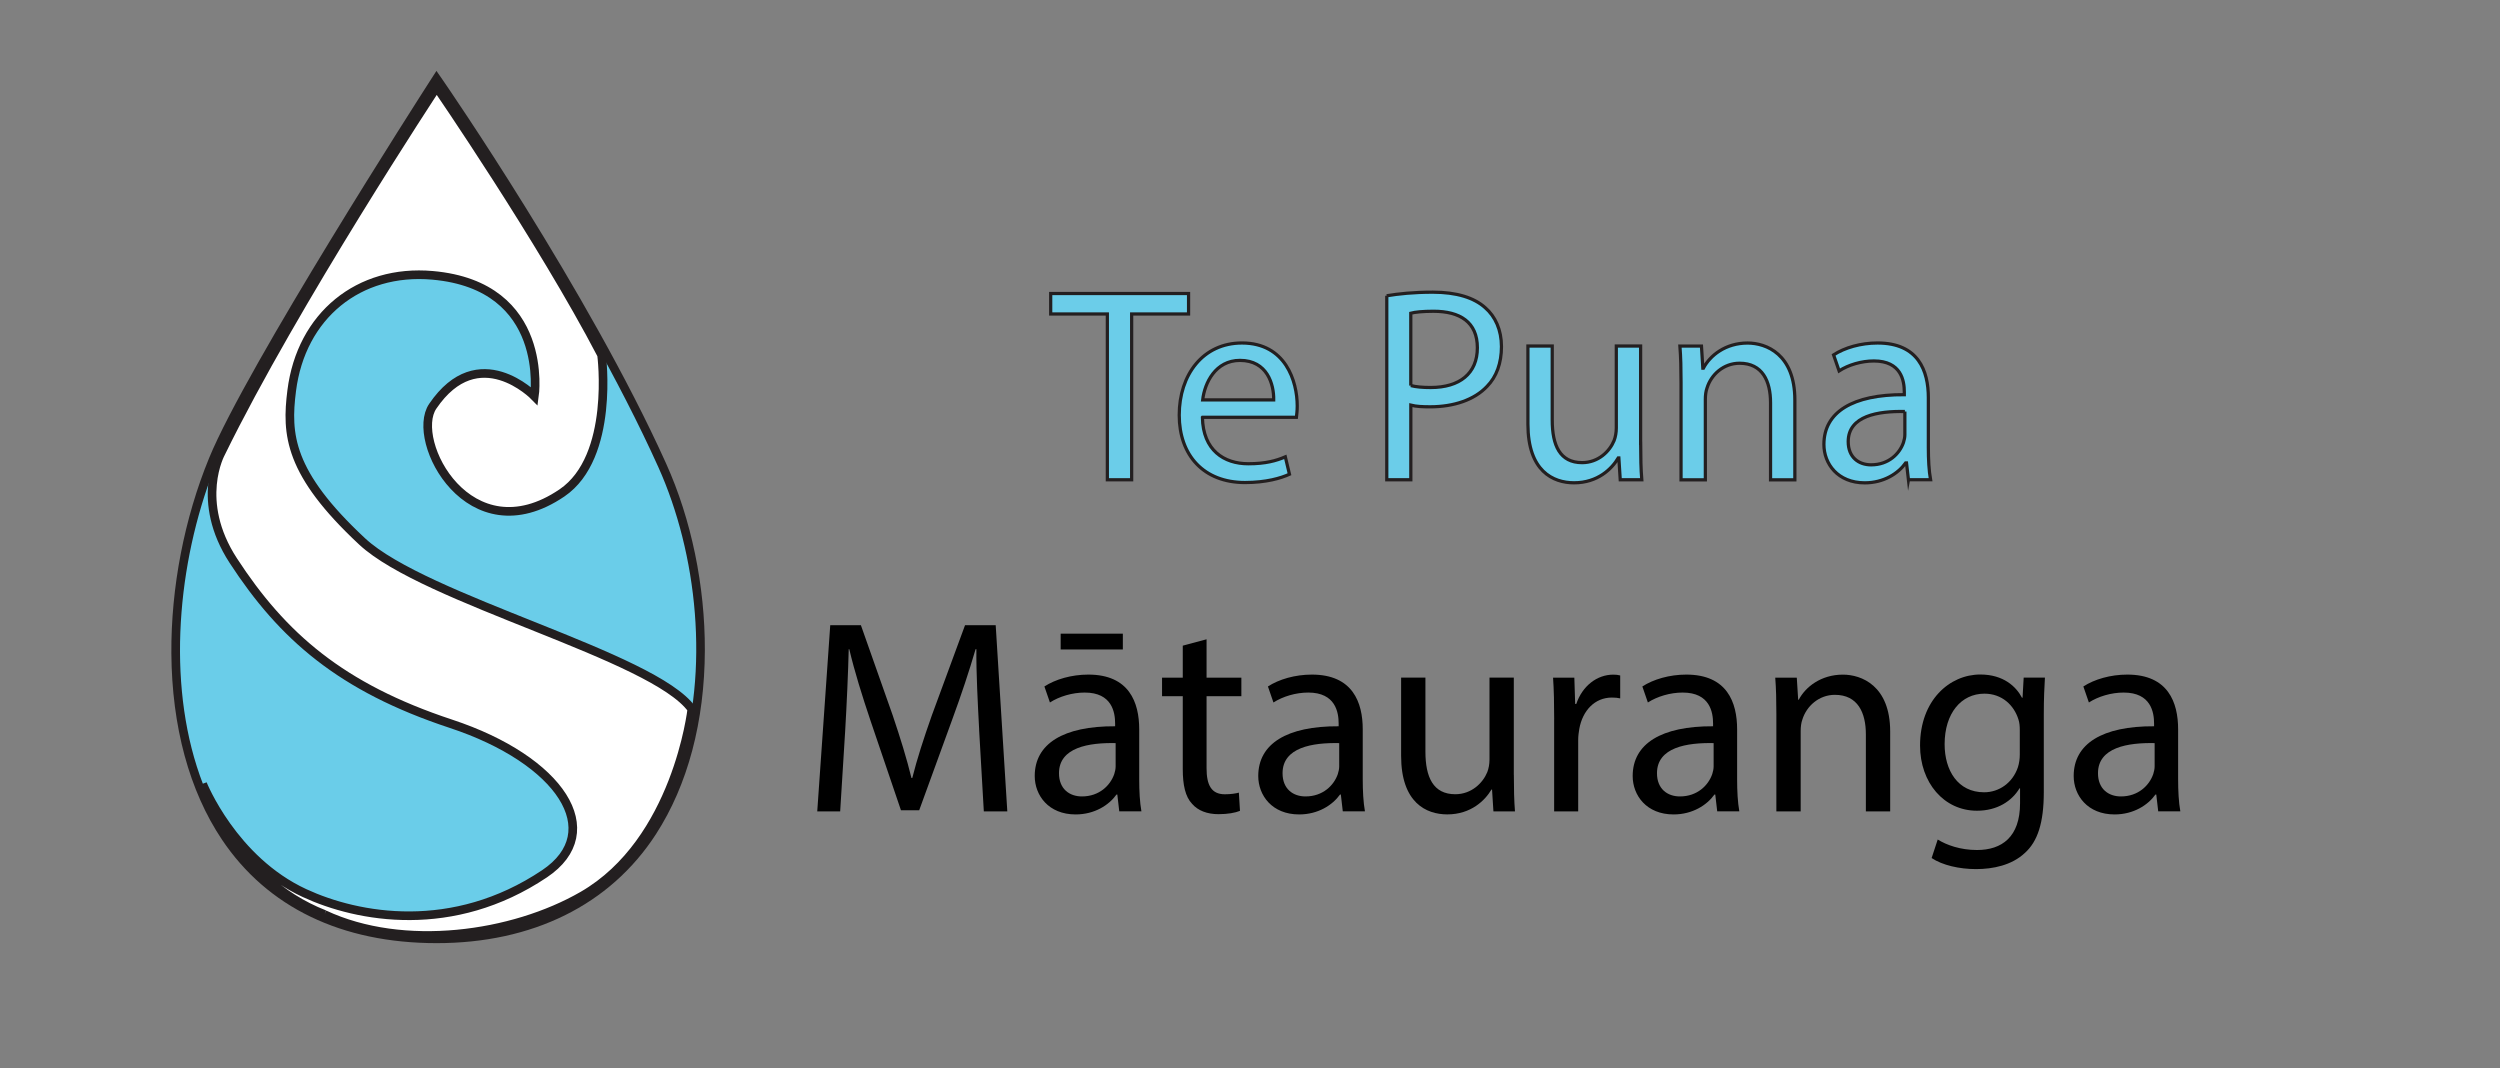 <svg xmlns="http://www.w3.org/2000/svg" id="Layer_1" viewBox="0 0 579.02 247.35"><rect x="0" y="0" width="579.02" height="247.35" fill="#808080" stroke="none"/><defs><style>      .cls-1 {        fill: #231f20;      }      .cls-2 {        fill: #6bcde9;        stroke-width: .75px;      }      .cls-2, .cls-3 {        stroke: #231f20;        stroke-miterlimit: 10;      }      .cls-3 {        fill: #fff;        stroke-width: 2px;      }      .cls-4 {        fill: #6acde9;      }    </style></defs><g><g><path class="cls-4" d="M101.16,217.45c-21.68,0-38.6-8.14-48.92-23.55-16.62-24.8-13.41-61.81-2.86-87.48,8.66-21.08,50.52-86.29,50.94-86.95l.81-1.26.85,1.23c.33.48,33.5,48.59,51.41,88.34,10.4,23.08,14.11,59.47-2.29,84.85-10.49,16.23-27.76,24.81-49.95,24.81Z"></path><path class="cls-1" d="M101.16,20.02s33.24,48.05,51.32,88.18c18.04,40.05,11.66,108.25-51.32,108.25s-68.28-67.27-50.86-109.65c8.73-21.23,50.86-86.78,50.86-86.78M101.09,16.41l-1.62,2.52c-1.72,2.68-42.33,65.95-51.02,87.11-5.75,13.98-8.86,30.05-8.76,45.25.11,16.96,4.16,31.89,11.71,43.16,10.52,15.7,27.72,23.99,49.75,23.99s40.11-8.74,50.79-25.26c7.35-11.37,11.26-26.08,11.31-42.54.05-14.96-3.13-30.33-8.96-43.26-17.95-39.84-51.17-88.02-51.5-88.5l-1.71-2.47h0Z"></path></g><path class="cls-3" d="M75.15,211.79c-21.17-8.28-28.22-30.23-28.22-30.23,0,0,7.02,17.62,23.61,25.29,12.36,5.72,34.33,9.76,55.57-4.47,14.6-9.79,3.73-26.36-21.7-34.76s-38.98-20.26-50.39-37.79c-9.01-13.85-2.85-24.92-2.85-24.92,16.89-34.55,49.97-84.73,49.97-84.73,0,0,24.36,35.47,38.19,62.02,0,0,3.11,23.61-9.17,31.96-21.44,14.57-35.33-12.12-29.94-20.06,10.61-15.63,23.56-2.33,23.56-2.33,0,0,3.69-25.58-23.6-28-17.08-1.51-30.42,9.31-32.62,26.71-1.28,10.12-.72,19.05,16.31,34.92,14.54,13.54,67.5,26.48,76.36,38.85,0,0-3.45,30.6-25.28,43.19-16.2,9.35-41.51,12.93-59.82,4.36"></path></g><g><path class="cls-2" d="M256.47,72.72h-13.12v-4.74h31.93v4.74h-13.18v38.4h-5.63v-38.4Z"></path><path class="cls-2" d="M278.49,96.66c.13,7.62,4.99,10.75,10.62,10.75,4.03,0,6.46-.7,8.58-1.6l.96,4.03c-1.98.9-5.38,1.92-10.3,1.92-9.54,0-15.23-6.27-15.23-15.62s5.5-16.7,14.53-16.7c10.11,0,12.8,8.9,12.8,14.59,0,1.15-.13,2.05-.19,2.62h-21.76ZM295,92.62c.06-3.58-1.47-9.15-7.81-9.15-5.7,0-8.19,5.25-8.64,9.15h16.45Z"></path><path class="cls-2" d="M321.18,68.5c2.69-.45,6.21-.83,10.69-.83,5.5,0,9.54,1.28,12.1,3.58,2.37,2.05,3.78,5.18,3.78,9.02s-1.15,6.98-3.33,9.21c-2.94,3.14-7.74,4.74-13.18,4.74-1.66,0-3.2-.06-4.48-.38v17.28h-5.57v-42.62ZM326.75,89.3c1.21.32,2.75.45,4.61.45,6.72,0,10.81-3.26,10.81-9.21s-4.03-8.45-10.17-8.45c-2.43,0-4.29.19-5.25.45v16.77Z"></path><path class="cls-2" d="M379.99,102.67c0,3.2.06,6.02.26,8.45h-4.99l-.32-5.06h-.13c-1.47,2.5-4.74,5.76-10.24,5.76-4.86,0-10.69-2.69-10.69-13.57v-18.11h5.63v17.15c0,5.89,1.79,9.86,6.91,9.86,3.78,0,6.4-2.62,7.42-5.12.32-.83.51-1.86.51-2.88v-19.01h5.63v22.53Z"></path><path class="cls-2" d="M389.34,88.53c0-3.2-.06-5.82-.26-8.38h4.99l.32,5.12h.13c1.54-2.94,5.12-5.82,10.24-5.82,4.29,0,10.94,2.56,10.94,13.18v18.5h-5.63v-17.85c0-4.99-1.86-9.15-7.17-9.15-3.71,0-6.59,2.62-7.55,5.76-.26.7-.38,1.66-.38,2.62v18.62h-5.63v-22.59Z"></path><path class="cls-2" d="M442.01,111.12l-.45-3.9h-.19c-1.73,2.43-5.06,4.61-9.47,4.61-6.27,0-9.47-4.42-9.47-8.9,0-7.49,6.66-11.58,18.62-11.52v-.64c0-2.56-.7-7.17-7.04-7.17-2.88,0-5.89.9-8.06,2.3l-1.28-3.71c2.56-1.66,6.27-2.75,10.18-2.75,9.47,0,11.77,6.46,11.77,12.67v11.58c0,2.69.13,5.31.51,7.42h-5.12ZM441.18,95.31c-6.14-.13-13.12.96-13.12,6.97,0,3.65,2.43,5.38,5.31,5.38,4.03,0,6.59-2.56,7.49-5.18.19-.58.32-1.22.32-1.79v-5.38Z"></path><path d="M226.78,168.98c-.32-6.02-.7-13.25-.64-18.62h-.19c-1.47,5.06-3.26,10.43-5.44,16.38l-7.62,20.93h-4.22l-6.98-20.54c-2.05-6.08-3.78-11.65-4.99-16.77h-.13c-.13,5.38-.45,12.61-.83,19.07l-1.15,18.5h-5.31l3.01-43.13h7.1l7.36,20.86c1.79,5.31,3.26,10.05,4.35,14.53h.19c1.09-4.35,2.62-9.09,4.54-14.53l7.68-20.86h7.1l2.69,43.13h-5.44l-1.09-18.94Z"></path><path d="M259.23,187.92l-.45-3.9h-.19c-1.73,2.43-5.06,4.61-9.47,4.61-6.27,0-9.47-4.42-9.47-8.9,0-7.49,6.66-11.58,18.62-11.52v-.64c0-2.56-.7-7.17-7.04-7.17-2.88,0-5.89.9-8.06,2.3l-1.28-3.71c2.56-1.66,6.27-2.75,10.18-2.75,9.47,0,11.78,6.46,11.78,12.67v11.58c0,2.69.13,5.31.51,7.42h-5.12ZM258.39,172.11c-6.14-.13-13.12.96-13.12,6.97,0,3.65,2.43,5.38,5.31,5.38,4.03,0,6.59-2.56,7.49-5.18.19-.58.32-1.22.32-1.79v-5.38ZM260.06,146.77v3.65h-14.4v-3.65h14.4Z"></path><path d="M279.45,148.05v8.9h8.06v4.29h-8.06v16.7c0,3.84,1.09,6.02,4.22,6.02,1.47,0,2.56-.19,3.26-.38l.26,4.22c-1.09.45-2.82.77-4.99.77-2.62,0-4.74-.83-6.08-2.37-1.6-1.66-2.18-4.42-2.18-8.06v-16.89h-4.8v-4.29h4.8v-7.42l5.5-1.47Z"></path><path d="M311,187.92l-.45-3.9h-.19c-1.73,2.43-5.06,4.61-9.47,4.61-6.27,0-9.47-4.42-9.47-8.9,0-7.49,6.66-11.58,18.62-11.52v-.64c0-2.56-.7-7.17-7.04-7.17-2.88,0-5.89.9-8.06,2.3l-1.28-3.71c2.56-1.66,6.27-2.75,10.18-2.75,9.47,0,11.78,6.46,11.78,12.67v11.58c0,2.69.13,5.31.51,7.42h-5.12ZM310.17,172.11c-6.14-.13-13.12.96-13.12,6.97,0,3.65,2.43,5.38,5.31,5.38,4.03,0,6.59-2.56,7.49-5.18.19-.58.32-1.22.32-1.79v-5.38Z"></path><path d="M350.62,179.47c0,3.2.06,6.02.26,8.45h-4.99l-.32-5.06h-.13c-1.47,2.5-4.74,5.76-10.24,5.76-4.86,0-10.69-2.69-10.69-13.57v-18.11h5.63v17.15c0,5.89,1.79,9.86,6.91,9.86,3.78,0,6.4-2.62,7.42-5.12.32-.83.51-1.86.51-2.88v-19.01h5.63v22.53Z"></path><path d="M359.96,166.61c0-3.65-.06-6.78-.26-9.66h4.93l.19,6.08h.26c1.41-4.16,4.8-6.78,8.57-6.78.64,0,1.09.06,1.6.19v5.31c-.58-.13-1.15-.19-1.92-.19-3.97,0-6.78,3.01-7.55,7.23-.13.77-.26,1.66-.26,2.62v16.51h-5.57v-21.31Z"></path><path d="M397.72,187.92l-.45-3.9h-.19c-1.73,2.43-5.06,4.61-9.47,4.61-6.27,0-9.47-4.42-9.47-8.9,0-7.49,6.66-11.58,18.62-11.52v-.64c0-2.56-.7-7.17-7.04-7.17-2.88,0-5.89.9-8.06,2.3l-1.28-3.71c2.56-1.66,6.27-2.75,10.18-2.75,9.47,0,11.77,6.46,11.77,12.67v11.58c0,2.69.13,5.31.51,7.42h-5.12ZM396.89,172.11c-6.14-.13-13.12.96-13.12,6.97,0,3.65,2.43,5.38,5.31,5.38,4.03,0,6.59-2.56,7.49-5.18.19-.58.32-1.22.32-1.79v-5.38Z"></path><path d="M411.42,165.33c0-3.2-.06-5.82-.26-8.38h4.99l.32,5.12h.13c1.54-2.94,5.12-5.82,10.24-5.82,4.29,0,10.94,2.56,10.94,13.18v18.5h-5.63v-17.85c0-4.99-1.86-9.15-7.17-9.15-3.71,0-6.59,2.62-7.55,5.76-.26.7-.38,1.66-.38,2.62v18.62h-5.63v-22.59Z"></path><path d="M473.62,156.95c-.13,2.24-.26,4.74-.26,8.51v17.98c0,7.1-1.41,11.46-4.42,14.14-3.01,2.82-7.36,3.71-11.26,3.71s-7.81-.9-10.3-2.56l1.41-4.29c2.05,1.28,5.25,2.43,9.09,2.43,5.76,0,9.98-3.01,9.98-10.82v-3.46h-.13c-1.73,2.88-5.06,5.18-9.85,5.18-7.68,0-13.18-6.53-13.18-15.1,0-10.5,6.85-16.45,13.95-16.45,5.38,0,8.32,2.82,9.66,5.38h.13l.26-4.67h4.93ZM467.8,169.17c0-.96-.06-1.79-.32-2.56-1.02-3.26-3.78-5.95-7.87-5.95-5.38,0-9.22,4.54-9.22,11.71,0,6.08,3.07,11.13,9.15,11.13,3.46,0,6.59-2.18,7.81-5.76.32-.96.45-2.05.45-3.01v-5.57Z"></path><path d="M499.86,187.92l-.45-3.9h-.19c-1.73,2.43-5.06,4.61-9.47,4.61-6.27,0-9.47-4.42-9.47-8.9,0-7.49,6.66-11.58,18.62-11.52v-.64c0-2.56-.7-7.17-7.04-7.17-2.88,0-5.89.9-8.06,2.3l-1.28-3.71c2.56-1.66,6.27-2.75,10.18-2.75,9.47,0,11.77,6.46,11.77,12.67v11.58c0,2.69.13,5.31.51,7.42h-5.12ZM499.03,172.11c-6.14-.13-13.12.96-13.12,6.97,0,3.65,2.43,5.38,5.31,5.38,4.03,0,6.59-2.56,7.49-5.18.19-.58.32-1.22.32-1.79v-5.38Z"></path></g></svg>